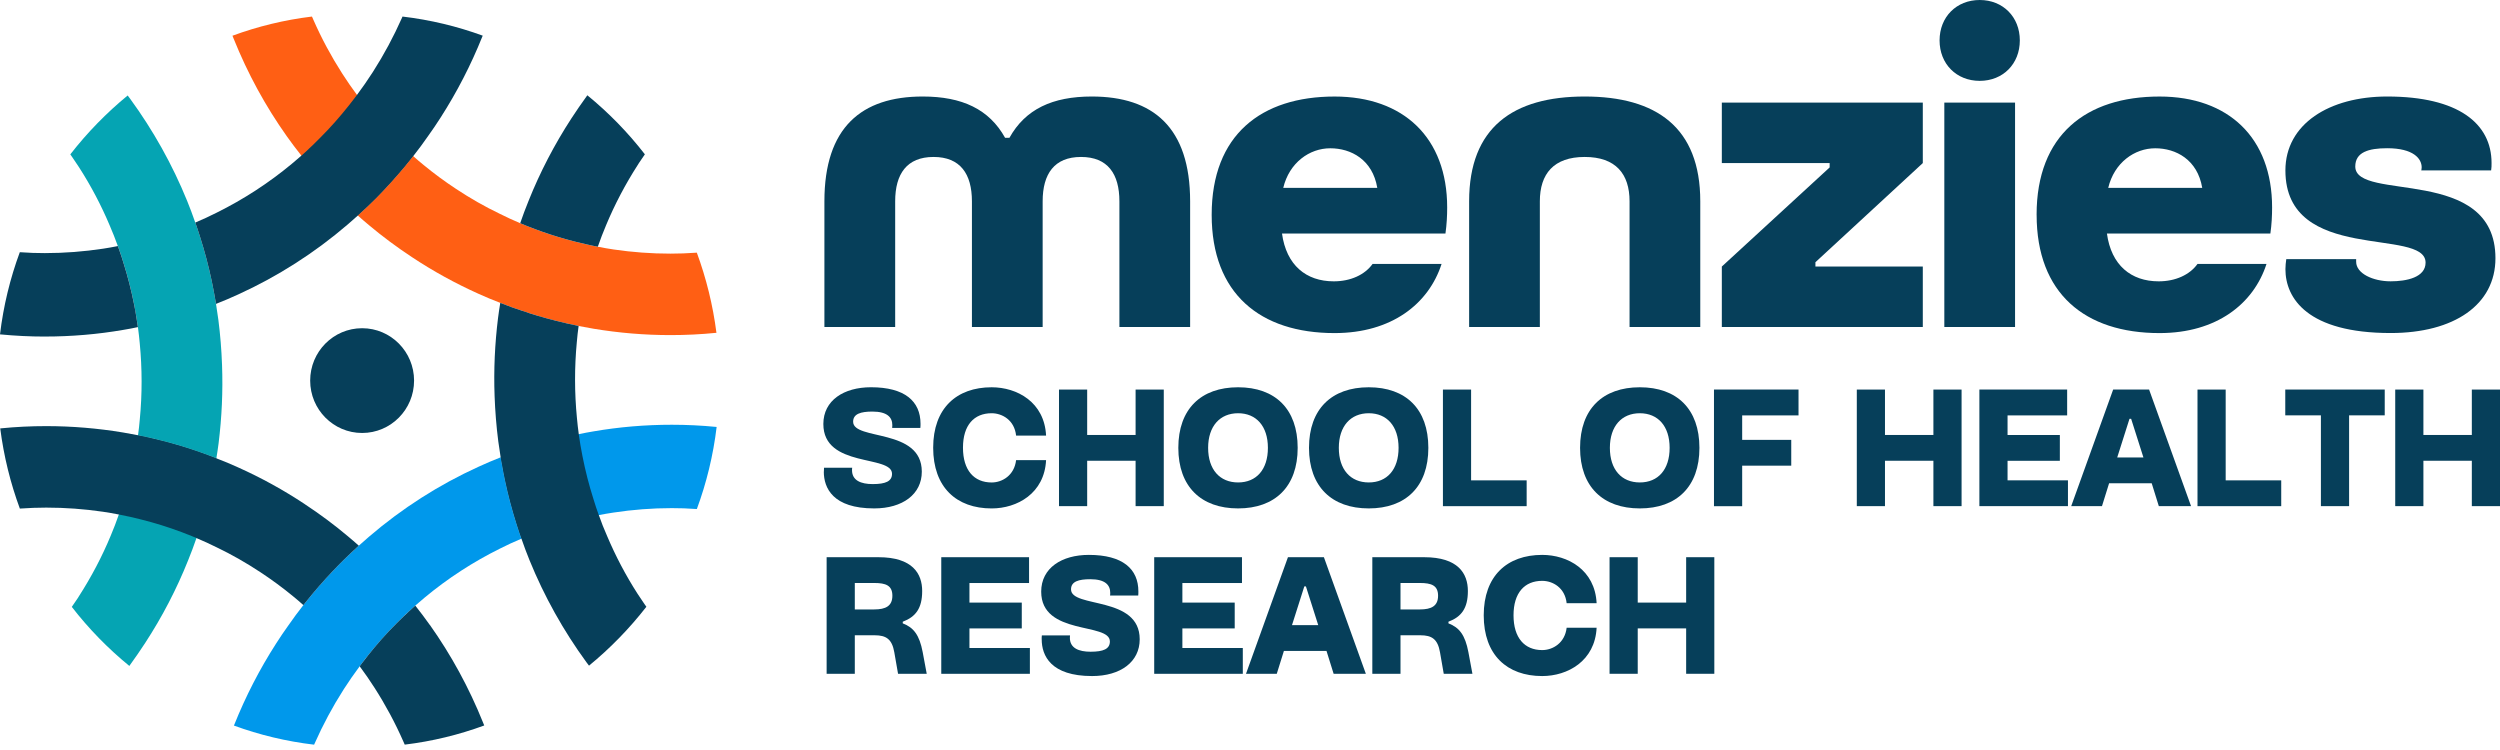 <svg width="230" height="69" viewBox="0 0 230 69" fill="none" xmlns="http://www.w3.org/2000/svg">
<g clip-path="url(#clip0_2098_1518)">
<path d="M37.182 13.6C37.458 13.86 37.734 14.115 38.019 14.361C37.985 14.4 37.957 14.44 37.922 14.479C37.704 14.762 37.474 15.04 37.242 15.318C36.398 16.327 35.521 17.296 34.606 18.226C34.054 18.776 33.493 19.309 32.92 19.824V19.828C32.662 19.597 32.403 19.365 32.15 19.126C31.857 18.859 31.57 18.581 31.289 18.305C30.328 17.352 29.417 16.366 28.552 15.341C28.272 15.001 28 14.667 27.727 14.321V14.317C27.26 13.732 26.816 13.139 26.383 12.531C24.426 9.772 22.786 6.766 21.498 3.564C21.459 3.474 21.425 3.383 21.386 3.286C23.713 2.43 26.165 1.83 28.7 1.523C28.739 1.621 28.778 1.716 28.824 1.806C29.583 3.536 30.471 5.185 31.478 6.755C31.91 7.43 32.366 8.093 32.844 8.733C32.856 8.749 32.872 8.768 32.883 8.784C33.129 9.125 33.382 9.452 33.654 9.781C34.491 10.848 35.402 11.856 36.363 12.802V12.807C36.632 13.078 36.904 13.345 37.184 13.6H37.182Z" fill="#FF5F14"/>
<path d="M65.909 30.621H65.881C64.481 30.762 63.082 30.829 61.681 30.829C59.299 30.829 56.944 30.63 54.62 30.245C54.158 30.166 53.694 30.08 53.231 29.99V29.985C52.534 29.849 51.842 29.691 51.157 29.515C50.842 29.436 50.522 29.35 50.207 29.264C49.257 29.004 48.319 28.703 47.389 28.374C47.159 28.295 46.929 28.216 46.704 28.123C46.474 28.044 46.248 27.954 46.023 27.863C45.349 27.608 44.691 27.33 44.027 27.031C41.908 26.078 39.85 24.951 37.888 23.648C36.506 22.734 35.183 21.756 33.93 20.701C33.587 20.418 33.249 20.123 32.918 19.829V19.824C33.49 19.309 34.054 18.776 34.604 18.226C35.519 17.297 36.398 16.327 37.239 15.319C37.469 15.04 37.699 14.762 37.92 14.479C37.955 14.44 37.982 14.4 38.017 14.361C38.332 14.651 38.658 14.922 38.99 15.193C39.94 15.975 40.929 16.701 41.959 17.38C43.252 18.236 44.595 19.006 45.979 19.669C46.591 19.975 47.217 20.265 47.852 20.531C47.824 20.617 47.796 20.696 47.773 20.782C47.796 20.696 47.829 20.617 47.858 20.531C47.898 20.548 47.932 20.566 47.971 20.582C48.162 20.661 48.348 20.74 48.539 20.814C48.769 20.905 49.002 20.995 49.232 21.081C50.149 21.426 51.081 21.728 52.019 21.994C52.334 22.08 52.649 22.164 52.965 22.245C53.303 22.331 53.638 22.41 53.977 22.484C54.315 22.563 54.657 22.637 55 22.699C55.483 22.797 55.973 22.88 56.467 22.954C58.183 23.205 59.924 23.335 61.679 23.335C62.461 23.335 63.243 23.307 64.03 23.249C64.057 23.249 64.08 23.249 64.108 23.244C64.973 25.596 65.587 28.068 65.913 30.623L65.909 30.621Z" fill="#FF5F14"/>
<path d="M19.906 42.159V42.163C19.856 42.474 19.805 42.787 19.75 43.093C19.676 43.518 19.594 43.933 19.502 44.352C19.233 45.651 18.894 46.926 18.501 48.19C18.434 48.406 18.365 48.626 18.294 48.842C18.227 49.062 18.147 49.278 18.076 49.493V49.498C17.839 50.189 17.581 50.875 17.305 51.555C16.254 54.184 14.934 56.731 13.358 59.149C12.914 59.829 12.443 60.515 11.953 61.19C11.948 61.201 11.937 61.213 11.93 61.224C11.918 61.236 11.907 61.252 11.896 61.264C9.934 59.659 8.158 57.841 6.605 55.833C6.792 55.574 6.964 55.307 7.146 55.04C7.192 54.966 7.231 54.91 7.263 54.852C8.404 53.078 9.377 51.226 10.175 49.31C10.451 48.659 10.704 48 10.934 47.332H10.939C11.102 46.868 11.254 46.398 11.399 45.927C11.787 44.675 12.107 43.4 12.355 42.112C12.441 41.693 12.512 41.273 12.581 40.849C12.627 40.582 12.666 40.311 12.698 40.037C13.395 40.174 14.087 40.332 14.773 40.508C16.042 40.825 17.303 41.206 18.54 41.646C18.77 41.725 19 41.804 19.226 41.897C19.456 41.976 19.681 42.066 19.906 42.157V42.159Z" fill="#05A4B3"/>
<path d="M20.113 40.765C20.051 41.229 19.985 41.695 19.906 42.159C19.681 42.069 19.456 41.978 19.226 41.899C19 41.809 18.77 41.73 18.54 41.649C17.303 41.206 16.045 40.828 14.773 40.51C14.087 40.334 13.395 40.176 12.698 40.04C12.765 39.557 12.822 39.07 12.861 38.583C13.087 36.253 13.08 33.908 12.857 31.583C12.811 31.084 12.756 30.586 12.689 30.092C12.684 30.057 12.678 30.017 12.673 29.985C12.638 29.73 12.599 29.475 12.556 29.224C12.493 28.832 12.427 28.443 12.349 28.051C12.084 26.713 11.746 25.394 11.332 24.088C11.242 23.782 11.141 23.476 11.033 23.174C10.978 22.994 10.916 22.817 10.847 22.637H10.842C10.612 21.99 10.352 21.345 10.079 20.71C9.303 18.873 8.37 17.099 7.273 15.392C7.066 15.075 6.852 14.752 6.631 14.435C6.576 14.356 6.525 14.277 6.468 14.203C8.025 12.202 9.796 10.384 11.746 8.784C11.808 8.869 11.87 8.941 11.925 9.023C11.937 9.039 11.953 9.057 11.964 9.074C14.106 12.005 15.861 15.156 17.215 18.477C17.48 19.135 17.733 19.796 17.963 20.471H17.968C18.124 20.918 18.276 21.366 18.418 21.825C18.835 23.14 19.189 24.471 19.474 25.827C19.536 26.122 19.598 26.423 19.653 26.722L19.771 27.369C19.805 27.562 19.837 27.754 19.872 27.954C19.95 28.448 20.024 28.935 20.09 29.426C20.265 30.799 20.378 32.186 20.428 33.582C20.518 36.002 20.405 38.4 20.113 40.763V40.765Z" fill="#05A4B3"/>
<path d="M65.932 39.27C65.617 41.895 64.998 44.427 64.11 46.831C64.083 46.827 64.055 46.82 64.025 46.827C63.289 46.771 62.546 46.748 61.803 46.748C59.993 46.748 58.199 46.889 56.44 47.156C55.991 47.223 55.536 47.304 55.09 47.388H55.085C55.039 47.4 54.989 47.404 54.945 47.416C54.758 47.45 54.575 47.49 54.388 47.529C54.19 47.569 53.995 47.615 53.804 47.659C53.512 47.727 53.224 47.796 52.939 47.868C52.309 48.033 51.686 48.213 51.067 48.406C50.448 48.605 49.841 48.819 49.234 49.053C48.813 49.211 48.39 49.382 47.969 49.558V49.554C47.907 49.385 47.852 49.22 47.789 49.048C47.693 48.77 47.603 48.487 47.514 48.197C47.097 46.882 46.743 45.551 46.458 44.195C46.407 43.956 46.357 43.719 46.311 43.476C46.276 43.295 46.244 43.107 46.209 42.926C46.198 42.871 46.186 42.813 46.182 42.757C46.131 42.53 46.092 42.303 46.058 42.078L46.065 42.073C46.216 42.011 46.368 41.955 46.52 41.897C46.807 41.79 47.088 41.688 47.376 41.586C48.606 41.139 49.859 40.754 51.124 40.424C51.693 40.276 52.261 40.146 52.833 40.028C52.84 40.023 52.849 40.016 52.856 40.023C52.985 39.989 53.114 39.968 53.245 39.944C53.694 39.847 54.14 39.764 54.588 39.689C56.955 39.281 59.361 39.077 61.806 39.077H61.813C63.183 39.077 64.545 39.144 65.904 39.277H65.932V39.27Z" fill="#0098EB"/>
<path d="M47.789 49.046C47.693 48.767 47.603 48.484 47.513 48.195C47.097 46.88 46.743 45.549 46.458 44.192C46.407 43.953 46.356 43.717 46.31 43.474C46.276 43.293 46.237 43.105 46.209 42.924C46.198 42.868 46.186 42.81 46.182 42.755C46.131 42.527 46.092 42.3 46.057 42.075C45.372 42.342 44.687 42.636 44.011 42.947C40.39 44.596 36.995 46.762 33.937 49.387C33.621 49.653 33.313 49.925 33.01 50.203C32.554 50.611 32.11 51.031 31.671 51.462C31.554 51.576 31.441 51.694 31.321 51.807C30.399 52.737 29.527 53.7 28.686 54.708V54.713C28.499 54.94 28.308 55.167 28.129 55.392C28.055 55.483 27.982 55.573 27.915 55.664C27.95 55.691 27.982 55.726 28.016 55.761C27.982 55.726 27.95 55.699 27.91 55.671C27.432 56.278 26.965 56.907 26.528 57.542C26.135 58.087 25.758 58.648 25.399 59.209C23.881 61.572 22.6 64.067 21.565 66.646C21.549 66.685 21.53 66.72 21.519 66.752C23.863 67.608 26.337 68.209 28.899 68.51C28.916 68.464 28.934 68.42 28.955 68.38C29.714 66.674 30.597 65.02 31.609 63.439C31.62 63.416 31.637 63.399 31.648 63.376C32.11 62.662 32.586 61.971 33.088 61.301C33.143 61.227 33.2 61.148 33.256 61.074C33.435 60.823 33.626 60.587 33.824 60.343V60.339C34.65 59.295 35.528 58.298 36.471 57.363V57.359C36.678 57.15 36.887 56.939 37.101 56.742C37.258 56.577 37.421 56.424 37.591 56.278C37.787 56.09 37.991 55.905 38.191 55.729C38.191 55.729 38.195 55.725 38.203 55.717C38.49 55.462 38.787 55.207 39.086 54.963C41.216 53.194 43.532 51.694 45.991 50.474C46.637 50.145 47.302 49.839 47.969 49.56V49.556C47.902 49.387 47.845 49.222 47.789 49.05V49.046Z" fill="#0098EB"/>
<path d="M28.042 46.382C26.08 45.079 24.021 43.949 21.903 42.999C21.241 42.697 20.583 42.421 19.907 42.166V42.161C19.681 42.071 19.456 41.981 19.226 41.902C19 41.811 18.77 41.733 18.54 41.651C17.303 41.208 16.045 40.831 14.773 40.513C14.088 40.337 13.395 40.179 12.698 40.042C12.238 39.952 11.771 39.866 11.309 39.787C8.988 39.402 6.631 39.203 4.248 39.203C2.847 39.203 1.449 39.27 0.048 39.411H0.021C0.347 41.967 0.959 44.439 1.826 46.79C1.854 46.785 1.877 46.785 1.904 46.785C2.691 46.73 3.473 46.7 4.255 46.7C6.01 46.7 7.751 46.829 9.467 47.08C9.961 47.154 10.451 47.237 10.934 47.335H10.939C11.348 47.414 11.753 47.499 12.158 47.59C12.427 47.653 12.698 47.72 12.967 47.789C13.602 47.947 14.228 48.123 14.851 48.316C15.47 48.508 16.089 48.724 16.7 48.951C17.02 49.069 17.342 49.195 17.657 49.325C17.797 49.38 17.933 49.438 18.073 49.501C18.708 49.767 19.332 50.057 19.95 50.363C21.333 51.026 22.676 51.796 23.971 52.652C24.999 53.331 25.99 54.057 26.94 54.839C27.271 55.11 27.598 55.384 27.913 55.671C27.952 55.699 27.986 55.727 28.019 55.762C27.984 55.727 27.952 55.694 27.917 55.664C27.984 55.574 28.058 55.483 28.131 55.393C28.311 55.166 28.502 54.938 28.688 54.714V54.709C29.532 53.7 30.404 52.736 31.324 51.808C31.441 51.694 31.554 51.576 31.673 51.462C32.113 51.031 32.557 50.611 33.012 50.203C32.681 49.909 32.343 49.614 32 49.331C30.747 48.276 29.426 47.295 28.042 46.384V46.382Z" fill="#063F5A"/>
<path d="M39.548 57.503C39.116 56.891 38.665 56.295 38.205 55.713C38.205 55.713 38.202 55.717 38.194 55.724C37.991 55.901 37.789 56.086 37.593 56.274C37.43 56.422 37.267 56.58 37.104 56.738C36.89 56.937 36.683 57.146 36.473 57.355V57.359C35.528 58.294 34.652 59.291 33.826 60.334V60.339C33.635 60.578 33.444 60.826 33.258 61.069C33.203 61.144 33.145 61.222 33.09 61.297C33.569 61.937 34.024 62.6 34.456 63.275C35.464 64.845 36.352 66.493 37.111 68.223C37.157 68.314 37.196 68.411 37.235 68.506C39.769 68.2 42.221 67.599 44.549 66.744C44.51 66.646 44.475 66.556 44.436 66.465C43.148 63.263 41.508 60.26 39.551 57.498L39.548 57.503Z" fill="#063F5A"/>
<path d="M4.122 30.962H4.126C6.571 30.962 8.977 30.758 11.344 30.349C11.794 30.275 12.238 30.192 12.687 30.094C12.682 30.059 12.675 30.02 12.671 29.988C12.636 29.733 12.597 29.482 12.553 29.227C12.491 28.835 12.425 28.446 12.346 28.054C12.082 26.716 11.744 25.396 11.33 24.091C11.24 23.785 11.139 23.479 11.031 23.177C10.976 22.996 10.914 22.82 10.845 22.639H10.84C10.396 22.73 9.941 22.808 9.49 22.878C7.73 23.145 5.936 23.286 4.126 23.286C3.383 23.286 2.643 23.263 1.907 23.207C1.879 23.212 1.851 23.207 1.822 23.203C0.934 25.605 0.315 28.14 0 30.764H0.028C1.387 30.894 2.748 30.964 4.119 30.964L4.122 30.962Z" fill="#063F5A"/>
<path d="M19.474 25.832C19.536 26.127 19.598 26.428 19.653 26.727L19.771 27.374C19.805 27.567 19.837 27.759 19.872 27.958C20.557 27.692 21.243 27.397 21.919 27.087C25.539 25.438 28.934 23.272 31.993 20.647C32.308 20.38 32.616 20.109 32.92 19.831V19.826C33.492 19.311 34.056 18.778 34.606 18.229C35.521 17.299 36.4 16.329 37.242 15.321C37.471 15.042 37.702 14.764 37.922 14.481C37.957 14.442 37.984 14.402 38.019 14.363C38.497 13.755 38.964 13.127 39.401 12.492C39.794 11.947 40.172 11.386 40.531 10.824C42.048 8.461 43.33 5.966 44.365 3.388C44.381 3.348 44.399 3.314 44.411 3.281C42.067 2.425 39.592 1.825 37.03 1.523C37.014 1.57 36.995 1.614 36.975 1.653C36.216 3.36 35.333 5.013 34.321 6.595C34.309 6.618 34.293 6.634 34.281 6.657C33.821 7.372 33.343 8.063 32.842 8.733C32.775 8.823 32.706 8.914 32.639 9.004C32.464 9.236 32.285 9.463 32.106 9.69C31.28 10.734 30.397 11.736 29.458 12.672C29.228 12.911 28.991 13.143 28.75 13.375C28.653 13.461 28.564 13.551 28.469 13.635C28.446 13.658 28.423 13.681 28.403 13.702C28.184 13.911 27.959 14.122 27.729 14.319C27.441 14.574 27.145 14.829 26.846 15.072C24.716 16.842 22.4 18.342 19.941 19.562C19.295 19.891 18.637 20.19 17.968 20.476C18.124 20.923 18.276 21.37 18.418 21.83C18.835 23.145 19.189 24.476 19.474 25.832Z" fill="#063F5A"/>
<path d="M48.539 20.814C48.769 20.904 49.002 20.995 49.231 21.081C50.149 21.426 51.081 21.728 52.019 21.994C52.334 22.08 52.649 22.164 52.964 22.245C53.303 22.331 53.638 22.409 53.976 22.484C54.315 22.562 54.657 22.637 55 22.699V22.695C55.23 22.031 55.483 21.373 55.759 20.721C56.557 18.806 57.53 16.953 58.671 15.179C58.705 15.124 58.744 15.066 58.788 14.991C58.967 14.725 59.142 14.458 59.328 14.198C57.776 12.193 56 10.372 54.038 8.768C54.027 8.779 54.016 8.795 54.004 8.807C53.997 8.819 53.988 8.83 53.981 8.842C53.491 9.517 53.02 10.203 52.576 10.882C51.002 13.303 49.68 15.847 48.629 18.477C48.353 19.156 48.095 19.842 47.858 20.534C47.898 20.55 47.932 20.568 47.971 20.584C48.162 20.663 48.348 20.738 48.539 20.816V20.814Z" fill="#063F5A"/>
<path d="M59.303 55.592C59.085 55.275 58.871 54.952 58.661 54.635C57.564 52.928 56.633 51.154 55.855 49.317C55.575 48.682 55.315 48.037 55.092 47.386H55.087C54.913 46.903 54.749 46.421 54.604 45.934C54.188 44.631 53.852 43.309 53.588 41.971C53.452 41.296 53.339 40.622 53.245 39.935V39.931C53.178 39.437 53.121 38.938 53.077 38.447C52.852 36.123 52.847 33.776 53.07 31.446C53.109 30.959 53.167 30.472 53.233 29.99V29.985C52.537 29.848 51.844 29.691 51.159 29.514C50.844 29.436 50.524 29.35 50.209 29.264C49.259 29.004 48.321 28.703 47.392 28.373C47.161 28.295 46.931 28.216 46.706 28.123C46.476 28.044 46.251 27.954 46.025 27.863C45.947 28.327 45.878 28.793 45.818 29.264C45.526 31.627 45.413 34.025 45.503 36.445C45.554 37.839 45.666 39.228 45.841 40.601C45.908 41.095 45.982 41.582 46.06 42.073C46.094 42.3 46.133 42.528 46.184 42.753C46.191 42.808 46.2 42.866 46.212 42.922C46.246 43.103 46.278 43.291 46.313 43.471C46.359 43.715 46.409 43.954 46.46 44.19C46.748 45.545 47.102 46.878 47.516 48.193C47.605 48.483 47.695 48.766 47.792 49.044C47.854 49.213 47.909 49.378 47.971 49.549V49.554C48.201 50.229 48.454 50.892 48.719 51.548C50.073 54.869 51.828 58.02 53.969 60.951C53.981 60.967 53.997 60.986 54.009 61.002C54.064 61.081 54.126 61.155 54.188 61.241C56.138 59.643 57.909 57.823 59.467 55.822C59.411 55.748 59.361 55.669 59.303 55.59V55.592Z" fill="#063F5A"/>
<path d="M33.316 39.834C35.955 39.834 38.095 37.676 38.095 35.015C38.095 32.354 35.955 30.196 33.316 30.196C30.676 30.196 28.536 32.354 28.536 35.015C28.536 37.676 30.676 39.834 33.316 39.834Z" fill="#063F5A"/>
<path d="M75.797 43.395C75.797 43.275 75.797 43.154 75.81 43.033H78.403C78.386 43.108 78.386 43.184 78.386 43.258C78.386 44.204 79.205 44.536 80.293 44.536C81.471 44.536 82.066 44.281 82.066 43.59C82.066 41.818 75.748 43.08 75.748 39.008C75.748 36.83 77.641 35.627 80.13 35.627C83.23 35.627 84.688 36.905 84.688 38.992C84.688 39.112 84.688 39.247 84.672 39.367H82.08C82.094 39.277 82.094 39.203 82.094 39.112C82.094 38.391 81.618 37.865 80.261 37.865C79.189 37.865 78.488 38.076 78.488 38.797C78.488 40.554 84.806 39.353 84.806 43.393C84.806 45.466 83.049 46.774 80.424 46.774C76.625 46.774 75.79 44.895 75.79 43.393L75.797 43.395Z" fill="#063F5A"/>
<path d="M85.852 41.188C85.852 37.568 87.998 35.629 91.232 35.629C93.571 35.629 96.09 36.998 96.239 40.075H93.481C93.332 38.648 92.2 38.018 91.232 38.018C89.608 38.018 88.594 39.115 88.594 41.188C88.594 43.261 89.606 44.388 91.232 44.388C92.2 44.388 93.318 43.741 93.481 42.331H96.239C96.09 45.396 93.571 46.776 91.232 46.776C87.998 46.776 85.852 44.838 85.852 41.188Z" fill="#063F5A"/>
<path d="M97.428 46.565V35.84H100.02V40.017H104.475V35.84H107.067V46.565H104.475V42.389H100.02V46.565H97.428Z" fill="#063F5A"/>
<path d="M108.406 41.202C108.406 37.626 110.492 35.629 113.903 35.629C117.314 35.629 119.386 37.628 119.386 41.202C119.386 44.775 117.3 46.774 113.903 46.774C110.506 46.774 108.406 44.775 108.406 41.202ZM116.647 41.202C116.647 39.203 115.573 38.018 113.905 38.018C112.238 38.018 111.148 39.205 111.148 41.202C111.148 43.198 112.222 44.385 113.905 44.385C115.589 44.385 116.647 43.198 116.647 41.202Z" fill="#063F5A"/>
<path d="M120.428 41.202C120.428 37.626 122.514 35.629 125.925 35.629C129.336 35.629 131.408 37.628 131.408 41.202C131.408 44.775 129.322 46.774 125.925 46.774C122.528 46.774 120.428 44.775 120.428 41.202ZM128.669 41.202C128.669 39.203 127.595 38.018 125.927 38.018C124.26 38.018 123.172 39.205 123.172 41.202C123.172 43.198 124.244 44.385 125.927 44.385C127.611 44.385 128.669 43.198 128.669 41.202Z" fill="#063F5A"/>
<path d="M132.749 46.565V35.84H135.341V44.193H140.452V46.567H132.749V46.565Z" fill="#063F5A"/>
<path d="M145.367 41.202C145.367 37.626 147.453 35.629 150.864 35.629C154.275 35.629 156.347 37.628 156.347 41.202C156.347 44.775 154.261 46.774 150.864 46.774C147.467 46.774 145.367 44.775 145.367 41.202ZM153.606 41.202C153.606 39.203 152.531 38.018 150.864 38.018C149.196 38.018 148.109 39.205 148.109 41.202C148.109 43.198 149.18 44.385 150.864 44.385C152.548 44.385 153.606 43.198 153.606 41.202Z" fill="#063F5A"/>
<path d="M157.686 46.565V35.84H165.464V38.215H160.28V40.469H164.795V42.843H160.28V46.57H157.688L157.686 46.565Z" fill="#063F5A"/>
<path d="M170.826 46.565V35.84H173.418V40.017H177.873V35.84H180.465V46.565H177.873V42.389H173.418V46.565H170.826Z" fill="#063F5A"/>
<path d="M182.103 46.565V35.84H190.178V38.215H184.695V40.017H189.506V42.391H184.695V44.193H190.252V46.567H182.1L182.103 46.565Z" fill="#063F5A"/>
<path d="M190.551 46.565L194.41 35.84H197.717L201.577 46.565H198.612L197.957 44.462H194.037L193.382 46.565H190.551ZM194.783 42.087H197.195L196.064 38.528H195.914L194.783 42.087Z" fill="#063F5A"/>
<path d="M202.17 46.565V35.84H204.762V44.193H209.873V46.567H202.17V46.565Z" fill="#063F5A"/>
<path d="M213.523 46.565V38.212H210.245V35.838H219.395V38.212H216.117V46.565H213.525H213.523Z" fill="#063F5A"/>
<path d="M220.361 46.565V35.84H222.953V40.017H227.408V35.84H230V46.565H227.408V42.389H222.953V46.565H220.361Z" fill="#063F5A"/>
<path d="M76.05 61.988V51.263H80.817C83.962 51.263 84.84 52.78 84.84 54.373C84.84 55.966 84.245 56.747 83.053 57.197V57.348C84.065 57.737 84.587 58.428 84.886 59.991L85.259 61.99H82.621L82.278 60.022C82.069 58.804 81.533 58.445 80.475 58.445H78.642V61.99H76.05V61.988ZM78.642 56.068H80.429C81.487 56.068 82.099 55.752 82.099 54.806C82.099 53.86 81.489 53.635 80.429 53.635H78.642V56.068Z" fill="#063F5A"/>
<path d="M86.597 61.988V51.263H94.673V53.638H89.189V55.439H94.003V57.814H89.189V59.616H94.749V61.99H86.597V61.988Z" fill="#063F5A"/>
<path d="M95.834 58.818C95.834 58.697 95.834 58.577 95.85 58.456H98.442C98.429 58.53 98.429 58.607 98.429 58.681C98.429 59.627 99.247 59.959 100.335 59.959C101.513 59.959 102.109 59.704 102.109 59.013C102.109 57.241 95.79 58.503 95.79 54.431C95.79 52.253 97.683 51.05 100.172 51.05C103.272 51.05 104.731 52.328 104.731 54.414C104.731 54.535 104.731 54.669 104.717 54.79H102.125C102.141 54.7 102.141 54.626 102.141 54.535C102.141 53.814 101.665 53.288 100.308 53.288C99.234 53.288 98.534 53.498 98.534 54.22C98.534 55.977 104.853 54.776 104.853 58.816C104.853 60.889 103.095 62.197 100.471 62.197C96.671 62.197 95.837 60.318 95.837 58.816L95.834 58.818Z" fill="#063F5A"/>
<path d="M106.187 61.988V51.263H114.262V53.638H108.779V55.439H113.593V57.814H108.779V59.616H114.338V61.99H106.187V61.988Z" fill="#063F5A"/>
<path d="M114.632 61.988L118.491 51.263H121.799L125.658 61.988H122.694L122.038 59.885H118.119L117.463 61.988H114.632ZM118.864 57.51H121.277L120.145 53.951H119.996L118.864 57.51Z" fill="#063F5A"/>
<path d="M126.254 61.988V51.263H131.022C134.166 51.263 135.045 52.78 135.045 54.373C135.045 55.966 134.449 56.747 133.257 57.197V57.348C134.269 57.737 134.792 58.428 135.091 59.991L135.463 61.99H132.825L132.482 60.022C132.273 58.804 131.737 58.445 130.679 58.445H128.846V61.99H126.254V61.988ZM128.846 56.068H130.633C131.691 56.068 132.303 55.752 132.303 54.806C132.303 53.86 131.693 53.635 130.633 53.635H128.846V56.068Z" fill="#063F5A"/>
<path d="M136.503 56.608C136.503 52.988 138.649 51.05 141.882 51.05C144.221 51.05 146.74 52.418 146.889 55.497H144.132C143.982 54.069 142.851 53.438 141.882 53.438C140.259 53.438 139.244 54.535 139.244 56.608C139.244 58.681 140.256 59.808 141.882 59.808C142.851 59.808 143.968 59.161 144.132 57.751H146.889C146.74 60.817 144.221 62.197 141.882 62.197C138.649 62.197 136.503 60.258 136.503 56.608Z" fill="#063F5A"/>
<path d="M148.079 61.988V51.263H150.671V55.439H155.126V51.263H157.718V61.988H155.126V57.812H150.671V61.988H148.079Z" fill="#063F5A"/>
<path d="M75.845 30.082V18.521C75.845 11.72 79.258 8.879 84.891 8.879C88.502 8.879 91.002 10.038 92.469 12.68H92.867C94.335 10.038 96.835 8.879 100.446 8.879C106.081 8.879 109.492 11.72 109.492 18.521V30.082H102.985V18.521C102.985 16 101.913 14.44 99.454 14.44C96.996 14.44 95.924 16 95.924 18.521V30.082H89.417V18.521C89.417 16 88.346 14.44 85.887 14.44C83.428 14.44 82.356 16 82.356 18.521V30.082H75.85H75.845Z" fill="#063F5A"/>
<path d="M111.474 19.761C111.474 12.401 116.038 8.881 122.783 8.881C129.131 8.881 133.14 12.682 133.14 19.082C133.14 19.843 133.101 20.643 132.982 21.482H117.944C118.342 24.401 120.166 25.883 122.705 25.883C124.253 25.883 125.562 25.283 126.277 24.283H132.625C131.434 27.963 128.023 30.644 122.783 30.644C115.92 30.644 111.474 27.003 111.474 19.764V19.761ZM126.71 17.283C126.273 14.683 124.29 13.642 122.383 13.642C120.477 13.642 118.614 14.961 118.059 17.283H126.71Z" fill="#063F5A"/>
<path d="M135.16 30.082V18.521C135.16 11.72 139.205 8.879 145.793 8.879C152.38 8.879 156.425 11.72 156.425 18.521V30.082H149.919V18.521C149.919 16 148.649 14.44 145.793 14.44C142.936 14.44 141.666 16 141.666 18.521V30.082H135.16Z" fill="#063F5A"/>
<path d="M158.408 30.082V24.522L168.328 15.402V15.003H158.408V9.442H176.898V15.003L167.019 24.123V24.522H176.898V30.082H158.408Z" fill="#063F5A"/>
<path d="M178.441 3.719C178.441 1.561 179.989 0 182.133 0C184.276 0 185.824 1.561 185.824 3.719C185.824 5.878 184.276 7.439 182.133 7.439C179.989 7.439 178.441 5.878 178.441 3.719ZM178.878 30.082V9.44H185.385V30.082H178.878Z" fill="#063F5A"/>
<path d="M187.367 19.761C187.367 12.401 191.931 8.881 198.677 8.881C205.025 8.881 209.033 12.682 209.033 19.082C209.033 19.843 208.994 20.643 208.875 21.482H193.837C194.233 24.401 196.059 25.883 198.598 25.883C200.146 25.883 201.455 25.283 202.17 24.283H208.518C207.329 27.963 203.916 30.644 198.679 30.644C191.816 30.644 187.37 27.003 187.37 19.764L187.367 19.761ZM202.605 17.283C202.168 14.683 200.185 13.642 198.281 13.642C196.377 13.642 194.511 14.961 193.957 17.283H202.607H202.605Z" fill="#063F5A"/>
<path d="M210.259 24.763C210.259 24.443 210.298 24.123 210.337 23.843H216.766V24.081C216.766 25.162 218.314 25.881 219.94 25.881C221.407 25.881 223.153 25.521 223.153 24.16C223.153 20.879 210.257 24.32 210.257 15.68C210.257 11.399 214.303 8.879 219.62 8.879C226.166 8.879 229.223 11.36 229.223 14.998C229.223 15.237 229.223 15.439 229.184 15.678H222.755C222.755 15.678 222.794 15.557 222.794 15.397C222.794 14.597 222.04 13.637 219.62 13.637C217.914 13.637 216.685 13.997 216.685 15.318C216.685 18.6 229.581 15.158 229.581 23.759C229.581 28.04 225.773 30.639 219.94 30.639C212.281 30.639 210.259 27.439 210.259 24.758V24.763Z" fill="#063F5A"/>
</g>
<defs>
<clipPath id="clip0_2098_1518">
<rect width="230" height="68.511" fill="white"/>
</clipPath>
</defs>
</svg>

